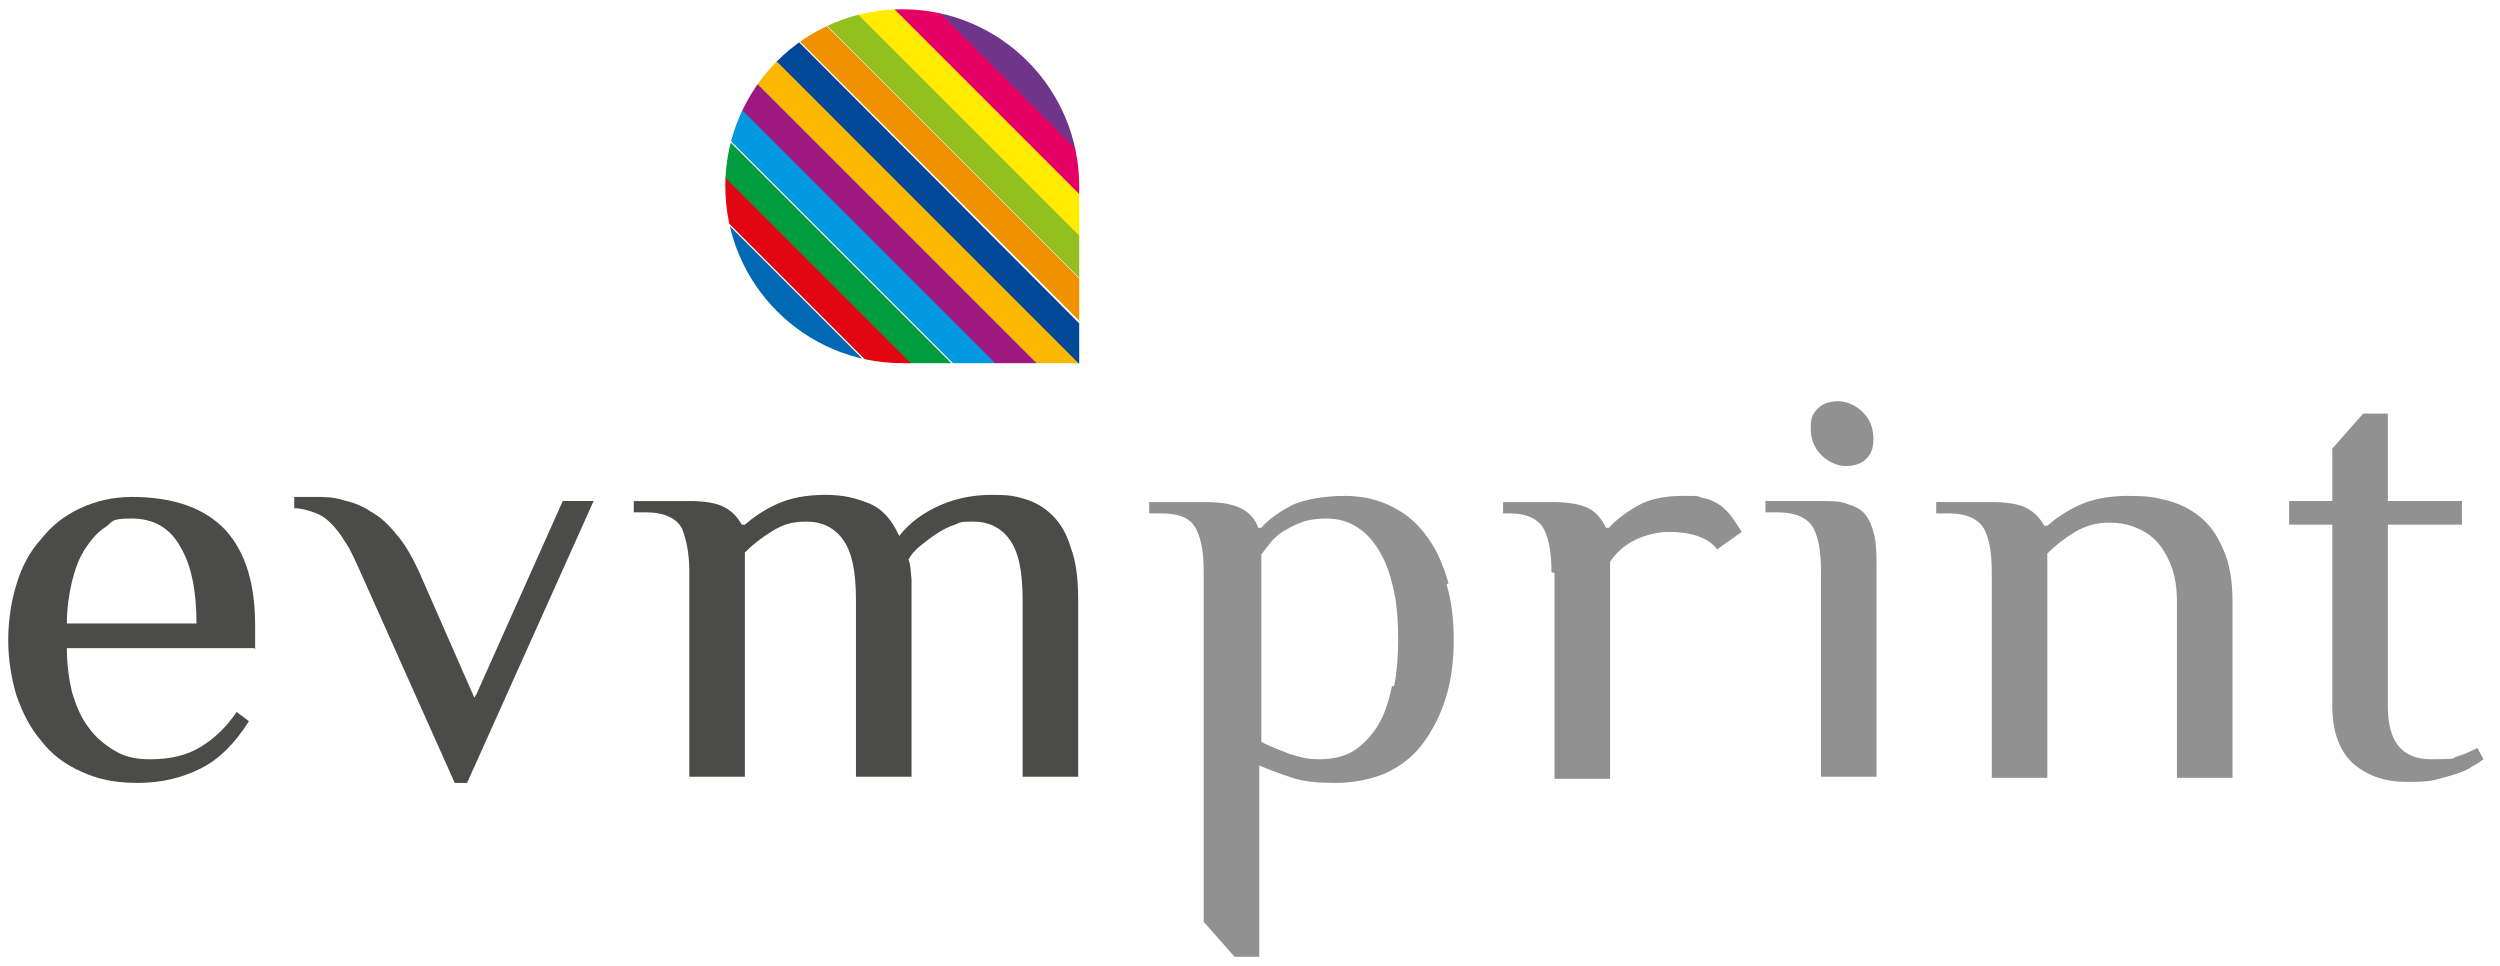 <?xml version="1.0" encoding="UTF-8"?>
<svg id="Laag_1" xmlns="http://www.w3.org/2000/svg" xmlns:xlink="http://www.w3.org/1999/xlink" version="1.1" viewBox="0 0 243 93.9">
  <!-- Generator: Adobe Illustrator 29.2.1, SVG Export Plug-In . SVG Version: 2.1.0 Build 116)  -->
  <defs>
    <style>
      .st0 {
        fill: none;
      }

      .st1 {
        fill: #014898;
      }

      .st2 {
        fill: #0099df;
      }

      .st3 {
        fill: #929191;
      }

      .st4 {
        fill: #e20613;
      }

      .st5 {
        fill: #fab900;
      }

      .st6 {
        fill: #4b4b4a;
      }

      .st7 {
        fill: #009c3d;
      }

      .st8 {
        fill: #6e358b;
      }

      .st9 {
        fill: #0069b3;
      }

      .st10 {
        fill: #e50064;
      }

      .st11 {
        fill: #9d1980;
      }

      .st12 {
        fill: #93c01f;
      }

      .st13 {
        fill: #ffec00;
      }

      .st14 {
        fill: #f29100;
      }

      .st15 {
        clip-path: url(#clippath);
      }
    </style>
    <clipPath id="clippath">
      <path class="st0" d="M70.5,18.1c0,9.5,7.7,17.2,17.2,17.2h17.2v-17.2c0-9.5-7.7-17.2-17.2-17.2s-17.2,7.7-17.2,17.2Z"/>
    </clipPath>
  </defs>
  <g>
    <path class="st6" d="M24.7,63H6.5c0,1.6.2,3,.5,4.3.4,1.3.9,2.5,1.6,3.4.7,1,1.6,1.7,2.6,2.3s2.1.8,3.4.8c2,0,3.6-.4,4.9-1.2,1.3-.8,2.5-1.9,3.5-3.4l1.2.9c-1.4,2.2-2.9,3.7-4.7,4.6-1.8.9-3.8,1.4-6.1,1.4s-4-.4-5.5-1.1c-1.6-.7-2.9-1.7-3.9-3-1.1-1.3-1.8-2.7-2.4-4.4-.5-1.7-.8-3.5-.8-5.4s.3-3.8.8-5.4c.5-1.7,1.3-3.2,2.4-4.4,1-1.3,2.3-2.3,3.8-3,1.5-.7,3.2-1.1,5-1.1,4.1,0,7.1,1.1,9.1,3.2,2,2.2,2.9,5.3,2.9,9.3v2.3ZM19.1,60.7c0-3.3-.5-5.8-1.6-7.6-1-1.8-2.6-2.7-4.7-2.7s-1.8.3-2.5.8c-.8.5-1.4,1.2-2,2.1-.6.9-1,2-1.3,3.2-.3,1.3-.5,2.6-.5,4.1h12.6Z"/>
    <path class="st6" d="M46.3,67.5l8.4-18.8h3l-12.3,27.4h-1.2l-9.3-20.8c-.5-1.1-.9-2-1.4-2.7-.4-.7-.9-1.3-1.4-1.8-.5-.5-1-.8-1.6-1-.6-.2-1.2-.4-1.9-.4v-1.1c.2,0,.5,0,.9,0,.5,0,.8,0,1.1,0,.9,0,1.8,0,2.7.3.9.2,1.8.5,2.7,1.1.9.5,1.7,1.2,2.5,2.2.8.9,1.5,2.1,2.2,3.6l5.4,12.3Z"/>
    <path class="st6" d="M72.4,51c.8-.7,1.8-1.4,3.1-2,1.3-.6,2.9-.9,4.7-.9s2.9.3,4.2.8c1.3.5,2.3,1.6,3,3.2,1-1.3,2.4-2.3,4-3,1.6-.7,3.3-1,5-1s2.2.1,3.2.4c1,.3,1.9.8,2.7,1.6.8.8,1.4,1.8,1.8,3.2.5,1.3.7,3,.7,5.1v17.1h-5.4v-17.1c0-2.9-.4-4.8-1.3-6-.8-1.1-2-1.7-3.5-1.7s-1.2.1-1.8.3c-.6.2-1.2.5-1.8.9-.6.4-1.1.8-1.6,1.2-.5.4-.9.9-1.1,1.3.2.4.2,1,.3,1.9,0,.8,0,1.5,0,2.1v17.1h-5.4v-17.1c0-2.9-.4-4.8-1.3-6-.8-1.1-2-1.7-3.5-1.7s-2.3.3-3.3.9c-1,.6-1.9,1.3-2.7,2.1v21.8h-5.4v-20c0-1.7-.3-3.1-.7-4.1-.5-1-1.7-1.6-3.5-1.6h-1.2v-1.1h5.4c1.5,0,2.7.2,3.4.6.8.4,1.3,1,1.7,1.7h.3Z"/>
  </g>
  <g>
    <path class="st3" d="M150.8,55.6c0-1.7-.2-3.1-.7-4.1-.5-1-1.6-1.6-3.4-1.6h-.6v-1.1h4.8c1.5,0,2.7.2,3.5.6.8.4,1.3,1.1,1.7,1.9h.3c.6-.7,1.5-1.4,2.7-2.1,1.2-.7,2.7-1,4.5-1s1.2,0,1.9.2c.7.1,1.2.4,1.7.7.4.3.8.7,1.1,1.1.3.4.6.9,1,1.5l-2.4,1.7c-.4-.6-1.1-1-1.9-1.3-.9-.3-1.8-.4-2.8-.4s-2.3.3-3.3.8c-1,.5-1.8,1.2-2.4,2.1v21.1h-5.4v-20Z"/>
    <path class="st3" d="M182.4,75.5h-5.4v-20c0-1.7-.2-3.1-.7-4.1-.5-1-1.7-1.6-3.5-1.6h-1.2v-1.1h5.4c1,0,1.9,0,2.6.3.7.2,1.3.5,1.7,1,.4.5.7,1.2.9,2.1.2.9.2,2,.2,3.4v20ZM182.1,42.7c0,.8-.2,1.4-.7,1.9-.5.5-1.2.7-2,.7s-1.7-.4-2.4-1.1c-.7-.7-1-1.6-1-2.6s.2-1.4.7-1.9c.5-.5,1.2-.7,2-.7s1.7.4,2.4,1.1c.7.7,1,1.6,1,2.6Z"/>
    <path class="st3" d="M193.6,55.6c0-1.7-.2-3.1-.7-4.1-.5-1-1.7-1.6-3.5-1.6h-1.2v-1.1h5.4c1.5,0,2.7.2,3.4.6.8.4,1.3,1,1.7,1.7h.3c.8-.7,1.8-1.4,3.1-2,1.3-.6,2.9-.9,4.7-.9s2.5.1,3.7.4,2.3.8,3.3,1.6c1,.8,1.7,1.8,2.3,3.2.6,1.3.9,3,.9,5.1v17.1h-5.4v-17.1c0-1.4-.2-2.6-.6-3.6-.4-1-.9-1.8-1.5-2.4-.6-.6-1.3-1-2.1-1.3-.8-.3-1.6-.4-2.4-.4-1.2,0-2.3.3-3.3.9-1,.6-1.9,1.3-2.7,2.1v21.8h-5.4v-20Z"/>
    <path class="st3" d="M226.7,51h-4.2v-2.3h4.2v-5.1l3-3.4h2.4v8.5h7.2v2.3h-7.2v17.7c0,3.4,1.4,5.1,4.2,5.1s1.9-.1,2.6-.3c.7-.2,1.3-.5,1.9-.8l.6,1.1c-.3.2-.7.5-1.1.7-.4.3-.9.5-1.5.7-.6.2-1.3.4-2.1.6-.8.2-1.7.2-2.8.2-2.1,0-3.8-.6-5.2-1.8-1.3-1.2-2-3.1-2-5.6v-17.7Z"/>
    <path class="st3" d="M140.8,56.7c-.5-1.7-1.1-3.2-2-4.4-.9-1.3-2-2.3-3.4-3-1.3-.7-2.9-1.1-4.7-1.1s-4,.3-5.3,1c-1.3.7-2.2,1.4-2.8,2.1h-.3c-.3-.9-.9-1.5-1.7-1.9-.8-.4-1.9-.6-3.5-.6h-5.4v1.1h1.2c1.8,0,2.9.5,3.4,1.6.5,1,.7,2.4.7,4.1v34s3,3.4,3,3.4h2.4v-18.6c.9.4,2,.8,3.2,1.2,1.2.4,2.6.5,4.3.5s3.7-.4,5.1-1.1c1.4-.7,2.6-1.7,3.5-3,.9-1.3,1.6-2.7,2.1-4.4.5-1.7.7-3.5.7-5.4s-.2-3.8-.7-5.4ZM135.3,66.7c-.3,1.4-.7,2.7-1.3,3.7-.6,1-1.4,1.9-2.3,2.5-.9.6-2.1.9-3.4.9s-1.9-.2-2.9-.5c-1-.4-1.9-.7-2.8-1.2v-18.2c.3-.4.6-.8,1-1.3.4-.4.8-.8,1.4-1.1.5-.3,1.1-.6,1.7-.8.6-.2,1.4-.3,2.2-.3,1.2,0,2.2.3,3.1.9.9.6,1.6,1.4,2.2,2.5.6,1,1,2.3,1.3,3.7.3,1.4.4,3,.4,4.6s-.1,3.2-.4,4.6Z"/>
  </g>
  <g class="st15">
    <g>
      <rect class="st8" x="100" y="-12.8" width="2.9" height="44.1" transform="translate(23.1 74.5) rotate(-45)"/>
      <rect class="st10" x="98" y="-10.7" width="2.9" height="44.1" transform="translate(21.1 73.7) rotate(-45)"/>
      <rect class="st13" x="95.9" y="-8.6" width="2.9" height="44.1" transform="translate(19 72.7) rotate(-45)"/>
      <rect class="st12" x="93.9" y="-6.6" width="2.9" height="44.1" transform="translate(17 71.9) rotate(-45)"/>
      <rect class="st14" x="91.8" y="-4.5" width="2.9" height="44.1" transform="translate(15 71.1) rotate(-45)"/>
      <rect class="st1" x="89.7" y="-2.5" width="2.9" height="44.1" transform="translate(12.8 70.2) rotate(-44.9)"/>
      <rect class="st5" x="87.7" y="-.4" width="2.9" height="44.1" transform="translate(10.8 69.4) rotate(-45)"/>
      <rect class="st11" x="85.6" y="1.6" width="2.9" height="44.1" transform="translate(8.8 68.5) rotate(-45)"/>
      <rect class="st2" x="83.6" y="3.7" width="2.9" height="44.1" transform="translate(6.7 67.6) rotate(-45)"/>
      <rect class="st7" x="81.5" y="5.7" width="2.9" height="44.1" transform="translate(4.7 66.9) rotate(-45)"/>
      <rect class="st4" x="79.5" y="7.8" width="2.9" height="44.1" transform="translate(2.6 65.9) rotate(-45)"/>
      <rect class="st9" x="77.4" y="9.9" width="2.9" height="44.1" transform="translate(.5 65.1) rotate(-45)"/>
    </g>
  </g>
</svg>